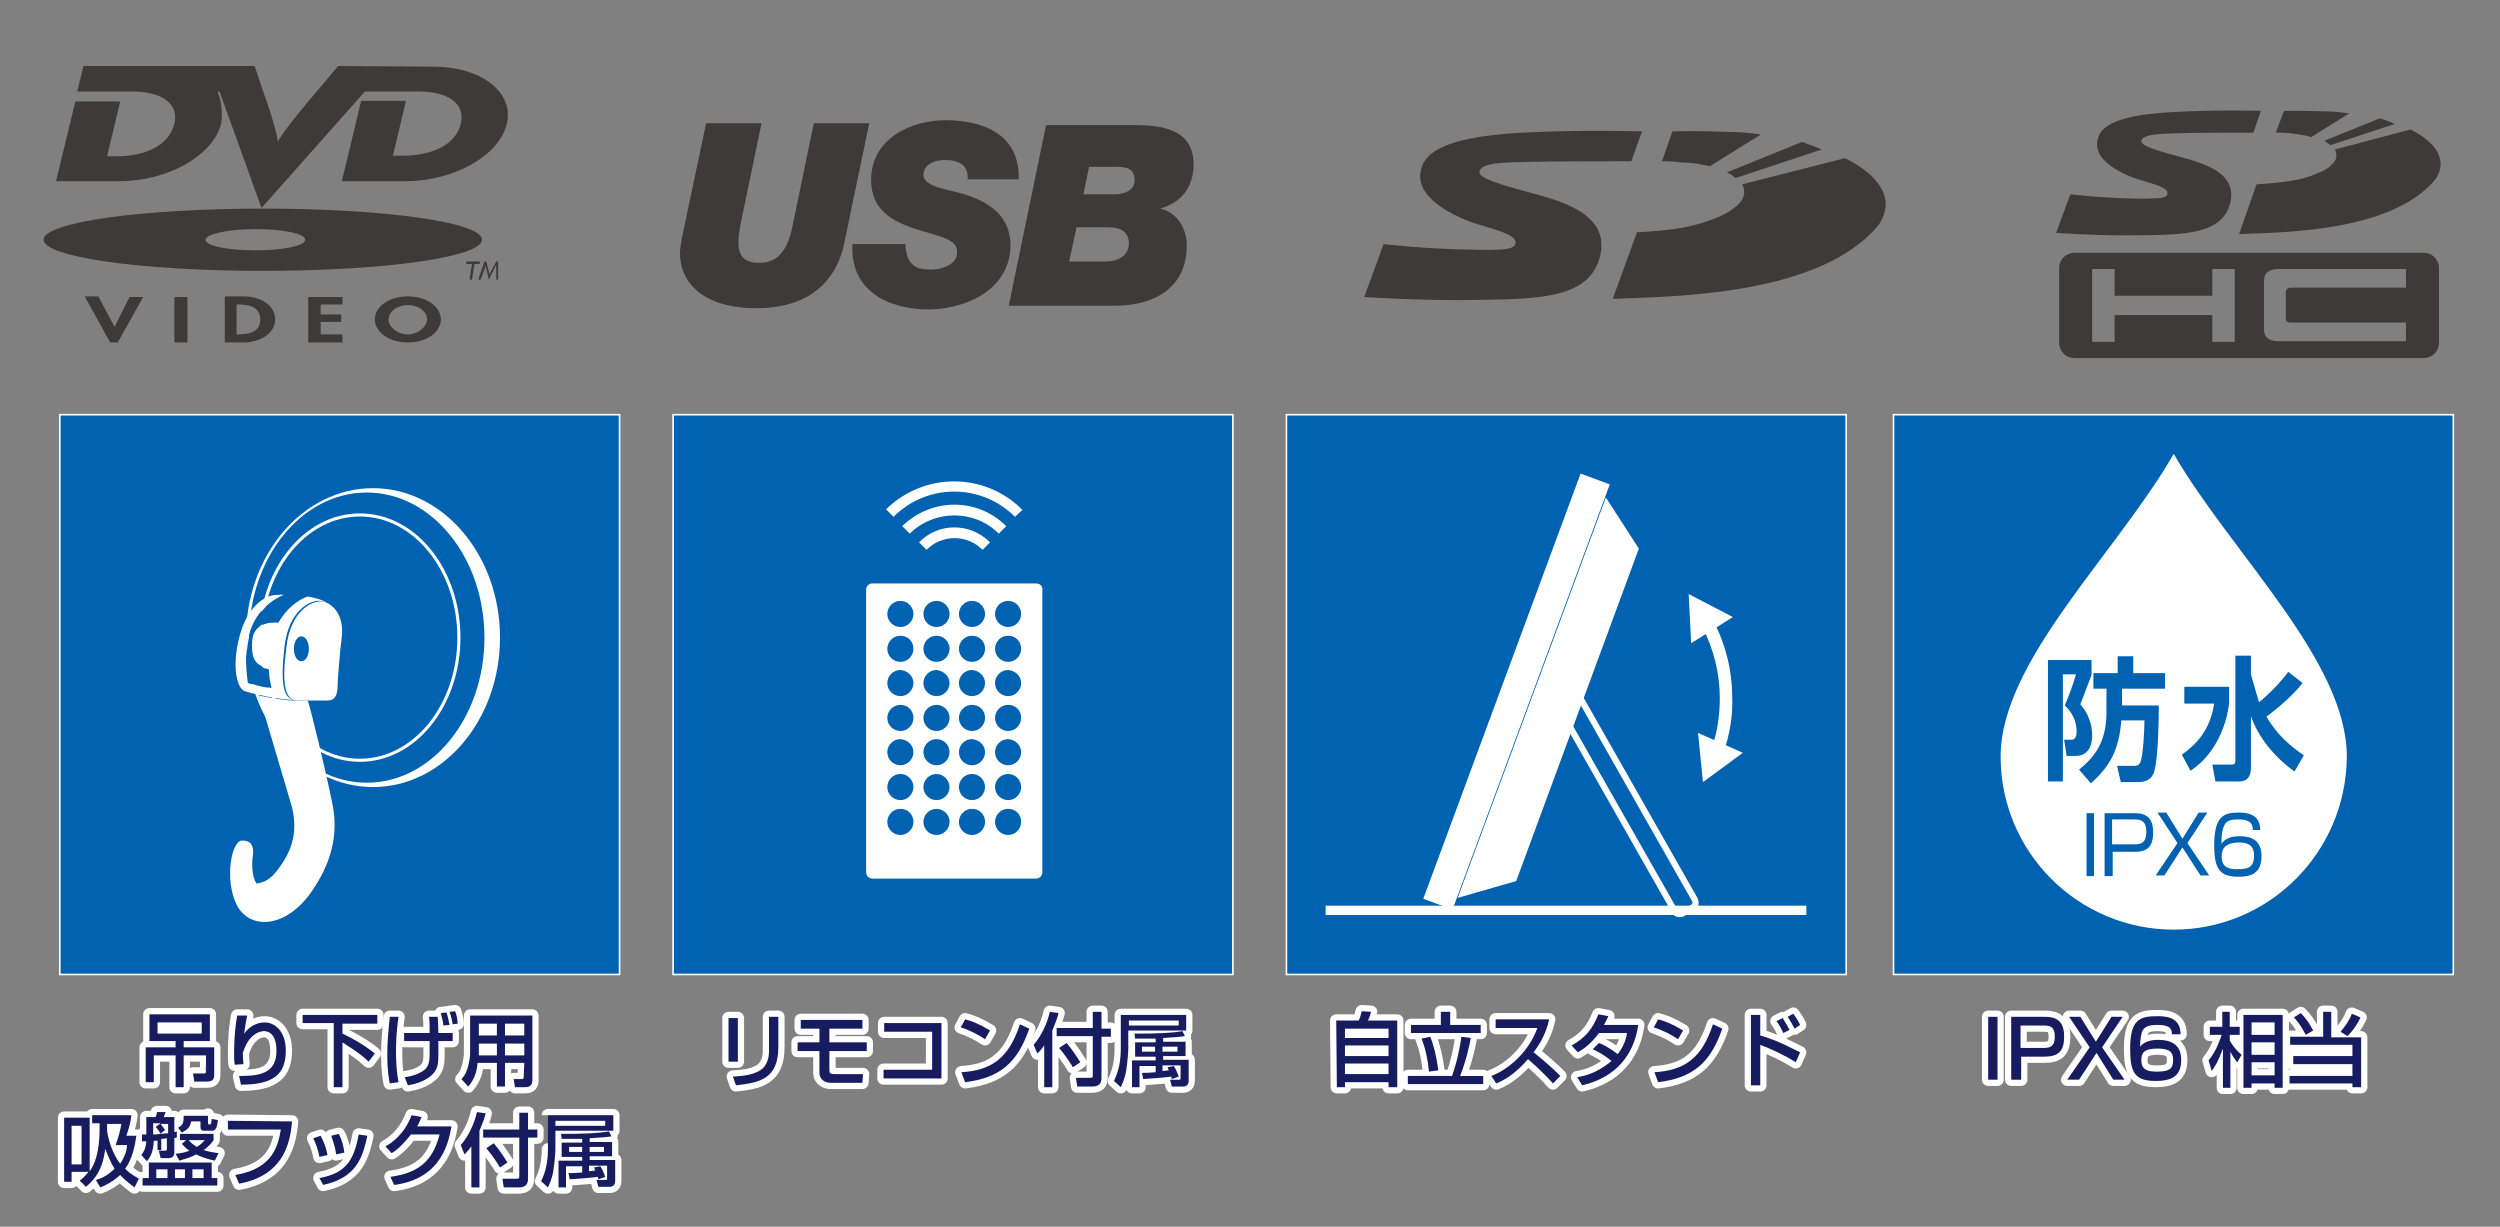 <?xml version="1.0" encoding="utf-8"?>
<!-- Generator: Adobe Illustrator 24.3.1, SVG Export Plug-In . SVG Version: 6.00 Build 0)  -->
<svg version="1.1" id="レイヤー_1" xmlns="http://www.w3.org/2000/svg" xmlns:xlink="http://www.w3.org/1999/xlink" x="0px"
	 y="0px" viewBox="0 0 401.5 197" style="enable-background:new 0 0 401.5 197;" xml:space="preserve">
<rect x="0" y="0" width="401.5" height="197" fill="#808080" stroke="none"/>
<style type="text/css">
	.st0{fill:#3E3A39;}
	.st1{fill-rule:evenodd;clip-rule:evenodd;fill:#3E3A39;}
	.st2{fill:#0062B0;stroke:#FFFFFF;stroke-width:0.261;stroke-miterlimit:10;}
	.st3{fill:#001541;}
	.st4{fill:none;stroke:#FFFFFF;stroke-width:2;stroke-linejoin:round;}
	.st5{fill:#171C61;}
	.st6{fill:#FFFFFF;}
	.st7{fill:#0062B0;}
	.st8{fill:#0062B0;stroke:#FFFFFF;stroke-width:0.5;stroke-miterlimit:10;}
	.st9{fill:#0062B0;stroke:#FFFFFF;stroke-miterlimit:10;}
	.st10{fill:none;stroke:#FFFFFF;stroke-width:1.5;stroke-miterlimit:10;}
	.st11{fill-rule:evenodd;clip-rule:evenodd;fill:#FFFFFF;}
</style>
<g>
	<g>
		<g>
			<path class="st0" d="M358.2,32.5c0.9-3.9-2.5-5.7-6.6-6.9c-2.7-0.8-7.7-1.9-7.7-2.9c0-1.2,3.3-1.2,5.7-1.3
				c2.5-0.1,12.3-0.1,12.3-0.1l1.2-3.5c0,0-7.1-0.2-14.1,0.2c-10.1,0.5-12,2.7-12.2,4.9c-0.3,2.8,3.4,4.7,5.7,5.6
				c2.2,0.8,5.6,1.4,5.6,2.5c0,0.9-1.3,0.9-5,0.9c-5.8-0.1-10.6-0.7-10.6-0.7l-2.3,6.2c0,0,5.5,0.4,11.4,0.4
				C350,37.7,356.9,38,358.2,32.5"/>
			<path class="st0" d="M375.1,24.3c0.1,0.1,0.1,0.3,0.1,0.4c0.1,0.6-0.1,1.2-0.7,1.7c-0.5,0.6-1.4,1.1-2.5,1.5
				c-1.1,0.5-2.4,0.9-3.9,1.1c-1.5,0.3-4,0.5-5.7,0.6l-2.8,8c6.5-0.3,24.6-0.2,31.6-8.9c0.9-1.4,1-2.8,0.3-4.2
				c-0.8-1.5-2.5-2.8-4.4-3.7L375,24C375,24.1,375.1,24.2,375.1,24.3"/>
			<path class="st0" d="M374.1,23.2c0.1,0,0.1,0.1,0.2,0.1l10.3-3.4c-0.7-0.3-1.7-0.7-2.4-0.9l-8.9,3.6
				C373.5,22.8,373.9,23,374.1,23.2"/>
			<path class="st0" d="M371.2,22l6.1-3.8c-1.5-0.2-2.7-0.3-3.4-0.3c-2.8-0.1-4-0.1-7.1-0.1l-1.3,3.5c0.8,0,1.1,0,2.4,0.1
				C369.1,21.6,370.2,21.7,371.2,22"/>
			<path class="st0" d="M389.3,40.6h-56.2c-1.3,0-2.4,1.1-2.4,2.4v12.1c0,1.3,1.1,2.4,2.4,2.4h56.2c1.3,0,2.4-1.1,2.4-2.4V43
				C391.7,41.7,390.6,40.6,389.3,40.6 M358.9,54.9h-3.6v-4.3h-15.7v4.3H336V43.2h3.6v4.3h15.7v-4.3h3.6V54.9z M386.4,46.2H368
				c-0.7,0-0.9,0.3-0.9,0.8v4c0,0.6,0.2,0.8,0.9,0.8h18.4v3H366c-1.6,0-2.4-0.6-2.4-1.9v-7.8c0-1.3,0.8-1.9,2.4-1.9h20.4V46.2z"/>
		</g>
		<g>
			<path class="st0" d="M257,41c1.2-5.3-3.4-7.8-8.9-9.4c-3.7-1.1-10.5-2.6-10.5-3.9c0-1.7,4.5-1.6,7.7-1.7
				c3.4-0.1,16.7-0.1,16.7-0.1l1.7-4.8c0,0-9.6-0.3-19.1,0.2c-13.7,0.7-16.2,3.7-16.5,6.6c-0.4,3.8,4.7,6.4,7.7,7.6
				c2.9,1.1,7.6,1.9,7.6,3.4c0,1.2-1.8,1.3-6.8,1.2c-7.8-0.1-14.4-0.9-14.4-0.9l-3.1,8.5c0,0,7.4,0.5,15.4,0.5
				C245.9,48,255.3,48.5,257,41"/>
			<path class="st0" d="M279.9,29.9c0.1,0.2,0.2,0.4,0.2,0.6c0.1,0.8-0.2,1.6-0.9,2.3c-0.7,0.7-1.9,1.5-3.3,2.1
				c-1.5,0.6-3.3,1.2-5.3,1.6c-2,0.4-5.4,0.7-7.7,0.8L259,48c8.9-0.4,33.4-0.3,42.8-12c1.2-1.9,1.4-3.8,0.4-5.6
				c-1.1-2.1-3.3-3.7-5.9-5l-16.5,4.2C279.8,29.6,279.9,29.7,279.9,29.9"/>
			<path class="st0" d="M278.5,28.4c0.1,0,0.1,0.1,0.2,0.2l13.9-4.6c-1-0.4-2.3-0.9-3.2-1.2l-12.1,4.9
				C277.7,27.8,278.3,28.2,278.5,28.4"/>
			<path class="st0" d="M274.6,26.7l8.2-5.1c-2-0.3-3.7-0.4-4.6-0.4c-3.9-0.1-5.4-0.2-9.6-0.1l-1.7,4.8c1.1,0,1.5,0,3.3,0.2
				C271.8,26.1,273.3,26.4,274.6,26.7"/>
		</g>
		<g>
			<g>
				<g>
					<g>
						<g>
							<g>
								<g>
									<path class="st0" d="M54.3,10.6c0,0-4,4.8-4.8,5.7c-4,4.8-4.7,6.1-4.9,6.5c0-0.3-0.1-1.6-1.8-6.6c-0.5-1.3-1.9-5.6-1.9-5.6
										H13.4l-1,4.1h7.2h1.7c4.6,0,7.5,1.9,6.7,5.2c-0.9,3.6-4.9,5.2-9.2,5.2h-1.6l2.1-8.8h-7.2L9,29.1h10.2
										c7.7,0,15-4.1,16.3-9.2c0.2-1,0.2-3.3-0.4-4.7c0-0.1,0-0.1-0.1-0.2c0,0,0-0.3,0.1-0.3s0.2,0.1,0.2,0.1
										c0.1,0.2,0.1,0.3,0.1,0.3L42,33.4l16.6-18.7h7h1.7c4.6,0,7.5,1.9,6.7,5.2c-0.9,3.6-5,5.1-9.3,5.1h-1.6l2.1-8.8H58
										l-3.1,12.9h10.2c7.7,0,15-4,16.3-9.2c1.2-5.2-4.2-9.2-11.9-9.2L54.3,10.6L54.3,10.6z"/>
									<path class="st0" d="M42.2,33.5c-19.5,0-35.2,2.2-35.2,5s15.8,5,35.2,5c19.5,0,35.2-2.2,35.2-5
										C77.5,35.7,61.7,33.5,42.2,33.5z M41,40.2c-4.4,0-8-0.7-8-1.7c0-0.9,3.6-1.7,8-1.7s8,0.7,8,1.7S45.4,40.2,41,40.2z"/>
								</g>
							</g>
						</g>
					</g>
					<g>
						<g>
							<polygon class="st0" points="77,42.4 76.2,42.4 75.8,44.9 75.4,44.9 75.8,42.4 74.9,42.4 74.9,42 77.1,42 							"/>
							<polygon class="st0" points="80,44.9 79.7,44.9 79.7,42.7 79.6,42.7 78.5,44.9 78,42.7 78,42.7 77.2,44.9 76.8,44.9 77.8,42 
								78.1,42 78.6,44 79.7,42 80,42 							"/>
						</g>
					</g>
				</g>
				<path class="st0" d="M18.4,52.5L18.4,52.5l2.4-4.8H23L18.9,55h-1.2l-4.1-7.4h2.2L18.4,52.5z"/>
				<path class="st0" d="M30.1,55H28v-7.3h2.1V55z"/>
				<path class="st0" d="M38,48.9h0.3c2.4,0,3.5,0.8,3.5,2.4c0,1.5-1,2.4-3.5,2.4H38V48.9z M36,55h3c3,0,5.2-1.6,5.2-3.7
					c0-2.1-2.1-3.7-5.1-3.7h-3V55H36z"/>
				<path class="st0" d="M51.5,48.9v1.6h3.3v1.2h-3.3v2H55V55h-5.5v-7.3H55v1.2H51.5z"/>
				<path class="st0" d="M65.5,49c1.8,0,3.1,1.1,3.1,2.3c0,1.1-1.4,2.4-3.1,2.4c-1.8,0-3.1-1.3-3.1-2.4C62.4,50.1,63.7,49,65.5,49z
					 M65.5,55c3.1,0,5.3-1.7,5.3-3.7s-2.2-3.7-5.3-3.7c-3.1,0-5.3,1.7-5.3,3.7S62.4,55,65.5,55z"/>
			</g>
		</g>
		<g>
			<g>
				<path class="st1" d="M163.6,28.8c0.2-7.1-5.4-9.4-11.6-9.5c-5.8,0-12.1,3-12.1,9.6c0,4.8,3.4,6.6,6.9,7.8c4,1.3,7,1.6,6.9,3.8
					c0.1,1.8-2.1,2.7-3.9,2.8c-1.4,0-2.5-0.1-3.2-0.8c-0.8-0.7-1.1-1.7-1.2-3.3h-8.5c-0.4,7.4,5.6,10.5,12.3,10.5
					c6.2-0.1,13-3.3,13.1-10.3c-0.1-3.5-1.7-6.2-6.8-8c-2.8-1-7.1-1.2-7.2-3.3c0.1-1.9,2-2.4,3.5-2.4c1.1,0,2,0.2,2.7,0.7
					c0.6,0.5,1,1.2,0.9,2.4L163.6,28.8L163.6,28.8z"/>
				<path class="st1" d="M139.6,19.8h-8.9l-3.3,15.9c-0.6,3.3-1.8,6.6-5.5,6.5c-3.6,0.1-3.3-2.9-3.3-3.7c0-0.4,0.2-1.9,0.4-2.8
					l3.3-15.9h-8.9l-3.9,18.5c-0.1,0.6-0.3,1.7-0.3,2.3c0,4.7,3.6,8.9,12.3,8.9c7.3,0,12.6-3.3,14.1-10.5L139.6,19.8L139.6,19.8z"/>
			</g>
			<path class="st0" d="M186.3,33.5L186.3,33.5c3.5-1,5.3-3.4,5.4-7c0-4.1-2.4-6.3-8.7-6.4h-15l-6,29h16.7
				c6.4,0.1,11.9-2.7,11.9-9.7C190.6,36.6,188.9,34,186.3,33.5z M177.5,42h-5.8l1.2-5.5h4.9c1.8,0,3.4,0.4,3.5,2.5
				C181.3,41.4,179.1,42,177.5,42z M179.1,31.2H174l0.9-4.4h4.5c1.6,0,2.8,0.3,2.8,2.1C182.3,30.6,180.5,31.2,179.1,31.2z"/>
		</g>
	</g>
	<rect x="9.6" y="66.6" class="st2" width="89.9" height="89.9"/>
	<path class="st3" d="M33.1,169.5h-3.6v5.1h-1.3v-5.1h-3.5v4.3h-1.3v-5.6h4.8v-1H24v-4.3h9.7v4.3h-4.2v1h4.9v4.4
		c0,0.7-0.2,1.1-1.2,1.1h-2l-0.2-1.3h1.7c0.2,0,0.4,0,0.4-0.4C33.1,172,33.1,169.5,33.1,169.5z M25.3,164.2v1.8h7.1v-1.8H25.3z"/>
	<path class="st3" d="M39.7,163.1c-0.2,0.9-0.3,1.6-0.5,2.9c0.8-1.1,2-1.8,3.3-1.8c1.7,0,3.4,1.5,3.4,4.5c0,3.7-1.8,5.5-7.2,5.5
		l-0.3-1.4c2.9,0,6-0.2,6-4c0-2.8-1.3-3.2-2-3.2c-0.4,0-2.4,0.2-3.4,3.5c0,1.1,0.1,1.4,0.1,1.8l-1.4,0.1c-0.1-0.6-0.1-1-0.1-1.9
		c0-0.6,0-3.4,0.5-6L39.7,163.1z"/>
	<path class="st3" d="M48.6,163h12v1.4H55v1.6c3.1,1.5,4.6,2.7,5.2,3.2l-1,1.3c-1.5-1.5-3.7-2.7-4.2-3.1v7.2h-1.4v-10.3h-5V163z"/>
	<path class="st3" d="M64,163.3c-0.1,0.8-0.4,2.6-0.4,5.6c0,1.5,0.1,3.4,0.4,4.9l-1.4,0.2c-0.1-0.5-0.4-1.8-0.4-4.7
		c0-2.1,0.2-4,0.4-6H64z M69,165.9c0-1.1,0-1.8-0.1-2.6h1.4c0.1,1.6,0.1,2.5,0.1,2.6h2.3v1.3h-2.3c0,2.7,0.1,3.7-0.4,4.6
		c-0.4,0.9-1.9,2.1-4.5,2.5L65,173c0.6-0.1,1.4-0.2,2.4-0.7c1.2-0.6,1.6-1.2,1.6-3c0-0.1,0-1.8,0-2.1h-4.1v-1.3H69z M71.2,164.7
		c0-0.4-0.2-1.2-0.4-2l0.9-0.1c0.2,0.5,0.4,1.5,0.5,2L71.2,164.7z M72.7,164.5c-0.2-1.2-0.4-1.7-0.5-2l0.9-0.1
		c0.3,0.8,0.4,1.6,0.4,2L72.7,164.5z"/>
	<path class="st3" d="M84.2,170.7h-3.1v3.8h-1.3v-3.8h-3.1c-0.1,1.2-0.4,2.5-1.5,3.8l-1.1-1.2c0.3-0.3,0.7-0.8,0.9-1.5
		c0.4-1.1,0.5-2.3,0.5-2.6v-6.1h10v10.4c0,0.4-0.1,1.1-1.1,1.1h-1.7l-0.2-1.3h1.3c0.1,0,0.3,0,0.3-0.3L84.2,170.7L84.2,170.7z
		 M76.9,167.6v1.5c0,0.1,0,0.4,0,0.4h2.9v-1.9H76.9z M76.9,164.4v1.9h2.9v-1.9H76.9z M81.1,164.4v1.9h3.1v-1.9H81.1z M81.1,167.6
		v1.9h3.1v-1.9H81.1z"/>
	<path class="st4" d="M33.1,169.5h-3.6v5.1h-1.3v-5.1h-3.5v4.3h-1.3v-5.6h4.8v-1H24v-4.3h9.7v4.3h-4.2v1h4.9v4.4
		c0,0.7-0.2,1.1-1.2,1.1h-2l-0.2-1.3h1.7c0.2,0,0.4,0,0.4-0.4C33.1,172,33.1,169.5,33.1,169.5z M25.3,164.2v1.8h7.1v-1.8H25.3z"/>
	<path class="st4" d="M39.7,163.1c-0.2,0.9-0.3,1.6-0.5,2.9c0.8-1.1,2-1.8,3.3-1.8c1.7,0,3.4,1.5,3.4,4.5c0,3.7-1.8,5.5-7.2,5.5
		l-0.3-1.4c2.9,0,6-0.2,6-4c0-2.8-1.3-3.2-2-3.2c-0.4,0-2.4,0.2-3.4,3.5c0,1.1,0.1,1.4,0.1,1.8l-1.4,0.1c-0.1-0.6-0.1-1-0.1-1.9
		c0-0.6,0-3.4,0.5-6L39.7,163.1z"/>
	<path class="st4" d="M48.6,163h12v1.4H55v1.6c3.1,1.5,4.6,2.7,5.2,3.2l-1,1.3c-1.5-1.5-3.7-2.7-4.2-3.1v7.2h-1.4v-10.3h-5V163z"/>
	<path class="st4" d="M64,163.3c-0.1,0.8-0.4,2.6-0.4,5.6c0,1.5,0.1,3.4,0.4,4.9l-1.4,0.2c-0.1-0.5-0.4-1.8-0.4-4.7
		c0-2.1,0.2-4,0.4-6H64z M69,165.9c0-1.1,0-1.8-0.1-2.6h1.4c0.1,1.6,0.1,2.5,0.1,2.6h2.3v1.3h-2.3c0,2.7,0.1,3.7-0.4,4.6
		c-0.4,0.9-1.9,2.1-4.5,2.5L65,173c0.6-0.1,1.4-0.2,2.4-0.7c1.2-0.6,1.6-1.2,1.6-3c0-0.1,0-1.8,0-2.1h-4.1v-1.3H69z M71.2,164.7
		c0-0.4-0.2-1.2-0.4-2l0.9-0.1c0.2,0.5,0.4,1.5,0.5,2L71.2,164.7z M72.7,164.5c-0.2-1.2-0.4-1.7-0.5-2l0.9-0.1
		c0.3,0.8,0.4,1.6,0.4,2L72.7,164.5z"/>
	<path class="st4" d="M84.2,170.7h-3.1v3.8h-1.3v-3.8h-3.1c-0.1,1.2-0.4,2.5-1.5,3.8l-1.1-1.2c0.3-0.3,0.7-0.8,0.9-1.5
		c0.4-1.1,0.5-2.3,0.5-2.6v-6.1h10v10.4c0,0.4-0.1,1.1-1.1,1.1h-1.7l-0.2-1.3h1.3c0.1,0,0.3,0,0.3-0.3L84.2,170.7L84.2,170.7z
		 M76.9,167.6v1.5c0,0.1,0,0.4,0,0.4h2.9v-1.9H76.9z M76.9,164.4v1.9h2.9v-1.9H76.9z M81.1,164.4v1.9h3.1v-1.9H81.1z M81.1,167.6
		v1.9h3.1v-1.9H81.1z"/>
	<path class="st5" d="M33.1,169.5h-3.6v5.1h-1.3v-5.1h-3.5v4.3h-1.3v-5.6h4.8v-1H24v-4.3h9.7v4.3h-4.2v1h4.9v4.4
		c0,0.7-0.2,1.1-1.2,1.1h-2l-0.2-1.3h1.7c0.2,0,0.4,0,0.4-0.4C33.1,172,33.1,169.5,33.1,169.5z M25.3,164.2v1.8h7.1v-1.8H25.3z"/>
	<path class="st5" d="M39.7,163.1c-0.2,0.9-0.3,1.6-0.5,2.9c0.8-1.1,2-1.8,3.3-1.8c1.7,0,3.4,1.5,3.4,4.5c0,3.7-1.8,5.5-7.2,5.5
		l-0.3-1.4c2.9,0,6-0.2,6-4c0-2.8-1.3-3.2-2-3.2c-0.4,0-2.4,0.2-3.4,3.5c0,1.1,0.1,1.4,0.1,1.8l-1.4,0.1c-0.1-0.6-0.1-1-0.1-1.9
		c0-0.6,0-3.4,0.5-6L39.7,163.1z"/>
	<path class="st5" d="M48.6,163h12v1.4H55v1.6c3.1,1.5,4.6,2.7,5.2,3.2l-1,1.3c-1.5-1.5-3.7-2.7-4.2-3.1v7.2h-1.4v-10.3h-5V163z"/>
	<path class="st5" d="M64,163.3c-0.1,0.8-0.4,2.6-0.4,5.6c0,1.5,0.1,3.4,0.4,4.9l-1.4,0.2c-0.1-0.5-0.4-1.8-0.4-4.7
		c0-2.1,0.2-4,0.4-6H64z M69,165.9c0-1.1,0-1.8-0.1-2.6h1.4c0.1,1.6,0.1,2.5,0.1,2.6h2.3v1.3h-2.3c0,2.7,0.1,3.7-0.4,4.6
		c-0.4,0.9-1.9,2.1-4.5,2.5L65,173c0.6-0.1,1.4-0.2,2.4-0.7c1.2-0.6,1.6-1.2,1.6-3c0-0.1,0-1.8,0-2.1h-4.1v-1.3H69z M71.2,164.7
		c0-0.4-0.2-1.2-0.4-2l0.9-0.1c0.2,0.5,0.4,1.5,0.5,2L71.2,164.7z M72.7,164.5c-0.2-1.2-0.4-1.7-0.5-2l0.9-0.1
		c0.3,0.8,0.4,1.6,0.4,2L72.7,164.5z"/>
	<path class="st5" d="M84.2,170.7h-3.1v3.8h-1.3v-3.8h-3.1c-0.1,1.2-0.4,2.5-1.5,3.8l-1.1-1.2c0.3-0.3,0.7-0.8,0.9-1.5
		c0.4-1.1,0.5-2.3,0.5-2.6v-6.1h10v10.4c0,0.4-0.1,1.1-1.1,1.1h-1.7l-0.2-1.3h1.3c0.1,0,0.3,0,0.3-0.3L84.2,170.7L84.2,170.7z
		 M76.9,167.6v1.5c0,0.1,0,0.4,0,0.4h2.9v-1.9H76.9z M76.9,164.4v1.9h2.9v-1.9H76.9z M81.1,164.4v1.9h3.1v-1.9H81.1z M81.1,167.6
		v1.9h3.1v-1.9H81.1z"/>
	<g>
		<path class="st3" d="M12.8,189.6c0.4-0.3,0.8-0.6,1.4-1.4h-2.7v1.6h-1.2v-10.3h4.1v8.6c1.4-1.9,1.6-4.9,1.6-7v-0.7h-1.2v-1.3h6.3
			c-0.1,1-0.3,1.8-0.8,3.3h1.6c-0.2,1.4-0.6,3.7-1.8,5.3c0.9,0.9,1.7,1.3,2.2,1.6l-0.7,1.4c-0.6-0.5-1.4-1-2.3-2
			c-1.2,1.1-2.4,1.7-3.2,2l-0.7-1.2c0.7-0.2,1.8-0.6,3-1.8c-0.6-0.9-1.1-2.2-1.5-3.2c-0.2,1.4-0.5,4-3.1,6.1L12.8,189.6z
			 M11.5,180.8v6.2h1.6v-6.2H11.5z M18.6,183.8c0.4-1.1,0.7-2.2,0.9-3.3h-2.3v0.5c0,0.1,0,0.5,0,0.6c0.2,1.4,0.8,3.6,2.1,5.3
			c0.9-1.4,1.1-2.4,1.1-3h-1.8V183.8z"/>
		<path class="st3" d="M26.2,184.7h-0.9v-1.5h-0.6c-0.1,1.7-0.4,2.4-1.1,3.3l-0.9-1c0.6-0.8,0.7-1.3,0.8-2.2c-0.3,0-0.3,0-0.7,0
			v-1.1c0.5,0,0.6,0,0.7,0v-2.8H25c0.1-0.3,0.2-0.6,0.2-0.8h1.4c-0.2,0.5-0.2,0.5-0.3,0.8H28v2.4c0.1,0,0.2,0,0.4-0.1v1
			c-0.3,0-0.3,0.1-0.4,0.1v2.3c0,0.7-0.5,0.9-1,0.9h-1.2l-0.3-1.2h1c0.3,0,0.3-0.1,0.3-0.4v-1.6c-0.5,0.1-0.7,0.1-0.9,0.1v1.8H26.2z
			 M34.9,189.2v1.2h-12v-1.2h1v-2.5H34v2.5H34.9z M24.7,182.2c0.5,0,0.8-0.1,1.1-0.1c-0.1-0.2-0.4-0.7-0.8-1.1l0.8-0.6h-1.2v1.8
			H24.7z M25.1,187.8v1.4h1.8v-1.4H25.1z M27,182v-1.5h-1.2c0.3,0.4,0.6,0.8,0.7,1l-0.8,0.6L27,182z M28.1,187.8v1.4h1.6v-1.4H28.1z
			 M29.9,183.1h-1v-1h5.4v1c-0.2,0.3-0.6,0.9-1.6,1.6c0.9,0.3,1.7,0.4,2.4,0.5l-0.6,1.2c-0.5-0.1-1.8-0.4-3-1
			c-1.3,0.7-2.2,0.8-2.7,1l-0.6-1.1c0.6-0.1,1.3-0.1,2.2-0.5c-0.6-0.4-0.9-0.8-1.2-1.1L29.9,183.1z M33.4,179v1.3
			c0,0.2,0.1,0.3,0.2,0.3c0.3,0,0.3,0,0.4-0.9l1,0.2c-0.1,0.7-0.2,1.7-0.9,1.7h-1.3c-0.2,0-0.6,0-0.6-0.6v-0.9h-1.5
			c-0.2,1-0.6,1.3-1.5,1.8l-0.6-0.8c0.8-0.4,0.9-0.8,0.9-1.9h3.9V179z M30.3,183.1c0.5,0.6,0.9,0.8,1.3,1.1c0.7-0.4,1-0.8,1.3-1.1
			H30.3z M30.9,187.8v1.4h1.8v-1.4H30.9z"/>
		<path class="st3" d="M46.9,180.1c-0.3,3.7-1.5,8.7-8.5,10l-0.6-1.4c6.2-1,6.9-5,7.3-7.3h-8.5V180L46.9,180.1L46.9,180.1z"/>
		<path class="st3" d="M51.3,185.8c-0.2-1.1-0.5-2-1-3l1.2-0.4c0.6,1.2,0.9,2,1.1,3.1L51.3,185.8z M51.3,189.2
			c4.1-0.8,5.5-2.6,6.3-7l1.4,0.2c-0.7,3.1-1.5,6.7-7.1,7.9L51.3,189.2z M54,185.4c-0.2-1.4-0.6-2.3-0.8-3l1.2-0.3
			c0.6,1.1,0.8,2.2,0.9,3L54,185.4z"/>
		<path class="st3" d="M72.5,180.9c-0.4,2.2-1.4,8.4-9.2,9.4l-0.6-1.3c4.2-0.6,6.7-2.2,7.9-6.8H66c-1.2,1.5-2.1,2.4-3.1,3l-1-1.1
			c0.8-0.4,3-1.8,4.2-5l1.6,0.3c-0.2,0.4-0.3,0.8-0.7,1.5L72.5,180.9L72.5,180.9z"/>
		<path class="st3" d="M75.7,184.1c-0.5,0.7-0.8,1-1.1,1.3l-0.6-1.5c1.3-1.5,2.2-3.5,2.6-5.3l1.4,0.2c-0.1,0.5-0.4,1.4-1,2.8v9.1
			h-1.3V184.1z M83.4,178.7h1.4v2.7h1.5v1.3h-1.5v6.6c0,0.9-0.4,1.4-1.5,1.4h-2.4l-0.2-1.4h2.4c0.3,0,0.3-0.2,0.3-0.4v-6.2h-5.8
			v-1.3h5.8C83.4,181.4,83.4,178.7,83.4,178.7z M79.3,183.6c1.1,1.3,1.8,2.5,2.2,3.1l-1.2,0.8c-0.3-0.5-1.1-1.8-2.2-3.1L79.3,183.6z
			"/>
		<path class="st3" d="M88,179.1h10.5v2.5h-9.3v2.9c0,0.6-0.1,1.9-0.3,3.3c-0.2,1.5-0.7,2.4-0.9,2.9l-1.1-1c0.3-0.6,1.1-2.3,1.1-5.1
			C88,184.6,88,179.1,88,179.1z M89.2,180v0.8h8V180H89.2z M96.1,189.4c0-0.1-0.1-0.3-0.1-0.4c-0.5,0.1-2.9,0.3-4.5,0.4l-0.2-1
			c0.6,0,1.1,0,2.2-0.1v-1h-2.6v3.4h-1.2v-4.3h3.8v-0.6h-3.3v-2.3h3.3v-0.6c-1.8,0-2,0-3.3,0l-0.1-0.8c3.9,0,6-0.1,7.7-0.4l0.4,0.8
			c-0.6,0.1-1.6,0.2-3.5,0.3v0.6h3.6v2.3h-3.6v0.6h4.1v3.4c0,0.9-0.8,0.9-0.9,0.9h-1.8l-0.3-1.1h1.5c0.2,0,0.2-0.1,0.2-0.3v-2h-2.9
			v0.9c0.3,0,0.6-0.1,1-0.1c-0.1-0.2-0.1-0.3-0.2-0.5l1-0.2c0.5,0.7,0.7,1.5,0.8,1.7L96.1,189.4z M91.4,184.2v0.8h2.1v-0.8H91.4z
			 M94.7,184.2v0.8H97v-0.8H94.7z"/>
		<path class="st4" d="M12.8,189.6c0.4-0.3,0.8-0.6,1.4-1.4h-2.7v1.6h-1.2v-10.3h4.1v8.6c1.4-1.9,1.6-4.9,1.6-7v-0.7h-1.2v-1.3h6.3
			c-0.1,1-0.3,1.8-0.8,3.3h1.6c-0.2,1.4-0.6,3.7-1.8,5.3c0.9,0.9,1.7,1.3,2.2,1.6l-0.7,1.4c-0.6-0.5-1.4-1-2.3-2
			c-1.2,1.1-2.4,1.7-3.2,2l-0.7-1.2c0.7-0.2,1.8-0.6,3-1.8c-0.6-0.9-1.1-2.2-1.5-3.2c-0.2,1.4-0.5,4-3.1,6.1L12.8,189.6z
			 M11.5,180.8v6.2h1.6v-6.2H11.5z M18.6,183.8c0.4-1.1,0.7-2.2,0.9-3.3h-2.3v0.5c0,0.1,0,0.5,0,0.6c0.2,1.4,0.8,3.6,2.1,5.3
			c0.9-1.4,1.1-2.4,1.1-3h-1.8V183.8z"/>
		<path class="st4" d="M26.2,184.7h-0.9v-1.5h-0.6c-0.1,1.7-0.4,2.4-1.1,3.3l-0.9-1c0.6-0.8,0.7-1.3,0.8-2.2c-0.3,0-0.3,0-0.7,0
			v-1.1c0.5,0,0.6,0,0.7,0v-2.8H25c0.1-0.3,0.2-0.6,0.2-0.8h1.4c-0.2,0.5-0.2,0.5-0.3,0.8H28v2.4c0.1,0,0.2,0,0.4-0.1v1
			c-0.3,0-0.3,0.1-0.4,0.1v2.3c0,0.7-0.5,0.9-1,0.9h-1.2l-0.3-1.2h1c0.3,0,0.3-0.1,0.3-0.4v-1.6c-0.5,0.1-0.7,0.1-0.9,0.1v1.8H26.2z
			 M34.9,189.2v1.2h-12v-1.2h1v-2.5H34v2.5H34.9z M24.7,182.2c0.5,0,0.8-0.1,1.1-0.1c-0.1-0.2-0.4-0.7-0.8-1.1l0.8-0.6h-1.2v1.8
			H24.7z M25.1,187.8v1.4h1.8v-1.4H25.1z M27,182v-1.5h-1.2c0.3,0.4,0.6,0.8,0.7,1l-0.8,0.6L27,182z M28.1,187.8v1.4h1.6v-1.4H28.1z
			 M29.9,183.1h-1v-1h5.4v1c-0.2,0.3-0.6,0.9-1.6,1.6c0.9,0.3,1.7,0.4,2.4,0.5l-0.6,1.2c-0.5-0.1-1.8-0.4-3-1
			c-1.3,0.7-2.2,0.8-2.7,1l-0.6-1.1c0.6-0.1,1.3-0.1,2.2-0.5c-0.6-0.4-0.9-0.8-1.2-1.1L29.9,183.1z M33.4,179v1.3
			c0,0.2,0.1,0.3,0.2,0.3c0.3,0,0.3,0,0.4-0.9l1,0.2c-0.1,0.7-0.2,1.7-0.9,1.7h-1.3c-0.2,0-0.6,0-0.6-0.6v-0.9h-1.5
			c-0.2,1-0.6,1.3-1.5,1.8l-0.6-0.8c0.8-0.4,0.9-0.8,0.9-1.9h3.9V179z M30.3,183.1c0.5,0.6,0.9,0.8,1.3,1.1c0.7-0.4,1-0.8,1.3-1.1
			H30.3z M30.9,187.8v1.4h1.8v-1.4H30.9z"/>
		<path class="st4" d="M46.9,180.1c-0.3,3.7-1.5,8.7-8.5,10l-0.6-1.4c6.2-1,6.9-5,7.3-7.3h-8.5V180L46.9,180.1L46.9,180.1z"/>
		<path class="st4" d="M51.3,185.8c-0.2-1.1-0.5-2-1-3l1.2-0.4c0.6,1.2,0.9,2,1.1,3.1L51.3,185.8z M51.3,189.2
			c4.1-0.8,5.5-2.6,6.3-7l1.4,0.2c-0.7,3.1-1.5,6.7-7.1,7.9L51.3,189.2z M54,185.4c-0.2-1.4-0.6-2.3-0.8-3l1.2-0.3
			c0.6,1.1,0.8,2.2,0.9,3L54,185.4z"/>
		<path class="st4" d="M72.5,180.9c-0.4,2.2-1.4,8.4-9.2,9.4l-0.6-1.3c4.2-0.6,6.7-2.2,7.9-6.8H66c-1.2,1.5-2.1,2.4-3.1,3l-1-1.1
			c0.8-0.4,3-1.8,4.2-5l1.6,0.3c-0.2,0.4-0.3,0.8-0.7,1.5L72.5,180.9L72.5,180.9z"/>
		<path class="st4" d="M75.7,184.1c-0.5,0.7-0.8,1-1.1,1.3l-0.6-1.5c1.3-1.5,2.2-3.5,2.6-5.3l1.4,0.2c-0.1,0.5-0.4,1.4-1,2.8v9.1
			h-1.3V184.1z M83.4,178.7h1.4v2.7h1.5v1.3h-1.5v6.6c0,0.9-0.4,1.4-1.5,1.4h-2.4l-0.2-1.4h2.4c0.3,0,0.3-0.2,0.3-0.4v-6.2h-5.8
			v-1.3h5.8C83.4,181.4,83.4,178.7,83.4,178.7z M79.3,183.6c1.1,1.3,1.8,2.5,2.2,3.1l-1.2,0.8c-0.3-0.5-1.1-1.8-2.2-3.1L79.3,183.6z
			"/>
		<path class="st4" d="M88,179.1h10.5v2.5h-9.3v2.9c0,0.6-0.1,1.9-0.3,3.3c-0.2,1.5-0.7,2.4-0.9,2.9l-1.1-1c0.3-0.6,1.1-2.3,1.1-5.1
			C88,184.6,88,179.1,88,179.1z M89.2,180v0.8h8V180H89.2z M96.1,189.4c0-0.1-0.1-0.3-0.1-0.4c-0.5,0.1-2.9,0.3-4.5,0.4l-0.2-1
			c0.6,0,1.1,0,2.2-0.1v-1h-2.6v3.4h-1.2v-4.3h3.8v-0.6h-3.3v-2.3h3.3v-0.6c-1.8,0-2,0-3.3,0l-0.1-0.8c3.9,0,6-0.1,7.7-0.4l0.4,0.8
			c-0.6,0.1-1.6,0.2-3.5,0.3v0.6h3.6v2.3h-3.6v0.6h4.1v3.4c0,0.9-0.8,0.9-0.9,0.9h-1.8l-0.3-1.1h1.5c0.2,0,0.2-0.1,0.2-0.3v-2h-2.9
			v0.9c0.3,0,0.6-0.1,1-0.1c-0.1-0.2-0.1-0.3-0.2-0.5l1-0.2c0.5,0.7,0.7,1.5,0.8,1.7L96.1,189.4z M91.4,184.2v0.8h2.1v-0.8H91.4z
			 M94.7,184.2v0.8H97v-0.8H94.7z"/>
		<path class="st5" d="M12.8,189.6c0.4-0.3,0.8-0.6,1.4-1.4h-2.7v1.6h-1.2v-10.3h4.1v8.6c1.4-1.9,1.6-4.9,1.6-7v-0.7h-1.2v-1.3h6.3
			c-0.1,1-0.3,1.8-0.8,3.3h1.6c-0.2,1.4-0.6,3.7-1.8,5.3c0.9,0.9,1.7,1.3,2.2,1.6l-0.7,1.4c-0.6-0.5-1.4-1-2.3-2
			c-1.2,1.1-2.4,1.7-3.2,2l-0.7-1.2c0.7-0.2,1.8-0.6,3-1.8c-0.6-0.9-1.1-2.2-1.5-3.2c-0.2,1.4-0.5,4-3.1,6.1L12.8,189.6z
			 M11.5,180.8v6.2h1.6v-6.2H11.5z M18.6,183.8c0.4-1.1,0.7-2.2,0.9-3.3h-2.3v0.5c0,0.1,0,0.5,0,0.6c0.2,1.4,0.8,3.6,2.1,5.3
			c0.9-1.4,1.1-2.4,1.1-3h-1.8V183.8z"/>
		<path class="st5" d="M26.2,184.7h-0.9v-1.5h-0.6c-0.1,1.7-0.4,2.4-1.1,3.3l-0.9-1c0.6-0.8,0.7-1.3,0.8-2.2c-0.3,0-0.3,0-0.7,0
			v-1.1c0.5,0,0.6,0,0.7,0v-2.8H25c0.1-0.3,0.2-0.6,0.2-0.8h1.4c-0.2,0.5-0.2,0.5-0.3,0.8H28v2.4c0.1,0,0.2,0,0.4-0.1v1
			c-0.3,0-0.3,0.1-0.4,0.1v2.3c0,0.7-0.5,0.9-1,0.9h-1.2l-0.3-1.2h1c0.3,0,0.3-0.1,0.3-0.4v-1.6c-0.5,0.1-0.7,0.1-0.9,0.1v1.8H26.2z
			 M34.9,189.2v1.2h-12v-1.2h1v-2.5H34v2.5H34.9z M24.7,182.2c0.5,0,0.8-0.1,1.1-0.1c-0.1-0.2-0.4-0.7-0.8-1.1l0.8-0.6h-1.2v1.8
			H24.7z M25.1,187.8v1.4h1.8v-1.4H25.1z M27,182v-1.5h-1.2c0.3,0.4,0.6,0.8,0.7,1l-0.8,0.6L27,182z M28.1,187.8v1.4h1.6v-1.4H28.1z
			 M29.9,183.1h-1v-1h5.4v1c-0.2,0.3-0.6,0.9-1.6,1.6c0.9,0.3,1.7,0.4,2.4,0.5l-0.6,1.2c-0.5-0.1-1.8-0.4-3-1
			c-1.3,0.7-2.2,0.8-2.7,1l-0.6-1.1c0.6-0.1,1.3-0.1,2.2-0.5c-0.6-0.4-0.9-0.8-1.2-1.1L29.9,183.1z M33.4,179v1.3
			c0,0.2,0.1,0.3,0.2,0.3c0.3,0,0.3,0,0.4-0.9l1,0.2c-0.1,0.7-0.2,1.7-0.9,1.7h-1.3c-0.2,0-0.6,0-0.6-0.6v-0.9h-1.5
			c-0.2,1-0.6,1.3-1.5,1.8l-0.6-0.8c0.8-0.4,0.9-0.8,0.9-1.9h3.9V179z M30.3,183.1c0.5,0.6,0.9,0.8,1.3,1.1c0.7-0.4,1-0.8,1.3-1.1
			H30.3z M30.9,187.8v1.4h1.8v-1.4H30.9z"/>
		<path class="st5" d="M46.9,180.1c-0.3,3.7-1.5,8.7-8.5,10l-0.6-1.4c6.2-1,6.9-5,7.3-7.3h-8.5V180L46.9,180.1L46.9,180.1z"/>
		<path class="st5" d="M51.3,185.8c-0.2-1.1-0.5-2-1-3l1.2-0.4c0.6,1.2,0.9,2,1.1,3.1L51.3,185.8z M51.3,189.2
			c4.1-0.8,5.5-2.6,6.3-7l1.4,0.2c-0.7,3.1-1.5,6.7-7.1,7.9L51.3,189.2z M54,185.4c-0.2-1.4-0.6-2.3-0.8-3l1.2-0.3
			c0.6,1.1,0.8,2.2,0.9,3L54,185.4z"/>
		<path class="st5" d="M72.5,180.9c-0.4,2.2-1.4,8.4-9.2,9.4l-0.6-1.3c4.2-0.6,6.7-2.2,7.9-6.8H66c-1.2,1.5-2.1,2.4-3.1,3l-1-1.1
			c0.8-0.4,3-1.8,4.2-5l1.6,0.3c-0.2,0.4-0.3,0.8-0.7,1.5L72.5,180.9L72.5,180.9z"/>
		<path class="st5" d="M75.7,184.1c-0.5,0.7-0.8,1-1.1,1.3l-0.6-1.5c1.3-1.5,2.2-3.5,2.6-5.3l1.4,0.2c-0.1,0.5-0.4,1.4-1,2.8v9.1
			h-1.3V184.1z M83.4,178.7h1.4v2.7h1.5v1.3h-1.5v6.6c0,0.9-0.4,1.4-1.5,1.4h-2.4l-0.2-1.4h2.4c0.3,0,0.3-0.2,0.3-0.4v-6.2h-5.8
			v-1.3h5.8C83.4,181.4,83.4,178.7,83.4,178.7z M79.3,183.6c1.1,1.3,1.8,2.5,2.2,3.1l-1.2,0.8c-0.3-0.5-1.1-1.8-2.2-3.1L79.3,183.6z
			"/>
		<path class="st5" d="M88,179.1h10.5v2.5h-9.3v2.9c0,0.6-0.1,1.9-0.3,3.3c-0.2,1.5-0.7,2.4-0.9,2.9l-1.1-1c0.3-0.6,1.1-2.3,1.1-5.1
			C88,184.6,88,179.1,88,179.1z M89.2,180v0.8h8V180H89.2z M96.1,189.4c0-0.1-0.1-0.3-0.1-0.4c-0.5,0.1-2.9,0.3-4.5,0.4l-0.2-1
			c0.6,0,1.1,0,2.2-0.1v-1h-2.6v3.4h-1.2v-4.3h3.8v-0.6h-3.3v-2.3h3.3v-0.6c-1.8,0-2,0-3.3,0l-0.1-0.8c3.9,0,6-0.1,7.7-0.4l0.4,0.8
			c-0.6,0.1-1.6,0.2-3.5,0.3v0.6h3.6v2.3h-3.6v0.6h4.1v3.4c0,0.9-0.8,0.9-0.9,0.9h-1.8l-0.3-1.1h1.5c0.2,0,0.2-0.1,0.2-0.3v-2h-2.9
			v0.9c0.3,0,0.6-0.1,1-0.1c-0.1-0.2-0.1-0.3-0.2-0.5l1-0.2c0.5,0.7,0.7,1.5,0.8,1.7L96.1,189.4z M91.4,184.2v0.8h2.1v-0.8H91.4z
			 M94.7,184.2v0.8H97v-0.8H94.7z"/>
	</g>
	<rect x="108.1" y="66.6" class="st2" width="89.9" height="89.9"/>
	<g>
		<g>
			<path class="st3" d="M118.5,170.5H117v-7h1.5V170.5z M125,168.2c0,5.1-3.1,5.7-6.8,6.1l-0.5-1.4c1.9-0.1,3.1-0.3,4.2-0.9
				c1.5-0.8,1.6-2.6,1.6-3.1v-5.6h1.5C125,163.3,125,168.2,125,168.2z"/>
			<path class="st3" d="M138.5,163.8v1.4h-5.3v2.2h6v1.4h-6v3c0,0.5,0.1,0.7,0.8,0.7h1.9c0.4,0,2.3,0,2.7,0l-0.1,1.4h-5.1
				c-1.1,0-1.8-0.7-1.8-1.6v-3.5h-3.5v-1.4h3.5v-2.2h-3v-1.4H138.5z"/>
			<path class="st3" d="M151.2,164.3v8.9h-9.3v-1.4h7.8v-6.1H142v-1.4H151.2z"/>
			<path class="st3" d="M158.2,166.9c-1-0.7-2.6-1.5-3.9-1.9l0.7-1.3c1.1,0.3,2.2,0.7,4,1.8L158.2,166.9z M154.4,172.2
				c4.8-0.3,7.6-2.2,9.4-7.7l1.5,0.7c-1.9,5.5-4.7,7.9-10.3,8.6L154.4,172.2z"/>
			<path class="st3" d="M167.7,167.9c-0.5,0.7-0.8,1-1.1,1.3l-0.6-1.4c1.3-1.5,2.2-3.5,2.6-5.3l1.4,0.2c-0.1,0.5-0.4,1.4-1,2.8v9.1
				h-1.3V167.9z M175.5,162.5h1.4v2.7h1.5v1.3h-1.5v6.6c0,0.9-0.4,1.4-1.5,1.4H173l-0.2-1.4h2.4c0.3,0,0.3-0.2,0.3-0.4v-6.3h-5.8
				v-1.3h5.8V162.5z M171.3,167.5c1.1,1.3,1.8,2.5,2.2,3.1l-1.2,0.8c-0.3-0.5-1.1-1.8-2.2-3.1L171.3,167.5z"/>
			<path class="st3" d="M180,163h10.5v2.5h-9.3v2.9c0,0.6-0.1,1.9-0.3,3.3c-0.2,1.5-0.7,2.4-0.9,2.9l-1.1-1c0.3-0.6,1.1-2.3,1.1-5.1
				V163z M181.3,163.9v0.8h8v-0.8H181.3z M188.2,173.3c0-0.1-0.1-0.3-0.1-0.4c-0.5,0.1-2.9,0.3-4.5,0.4l-0.2-1c0.6,0,1.1,0,2.2-0.1
				v-1H183v3.4h-1.2v-4.3h3.8v-0.6h-3.3v-2.3h3.3v-0.6c-1.8,0-2,0-3.3,0l-0.1-0.8c3.9,0,6-0.1,7.7-0.4l0.4,0.8
				c-0.6,0.1-1.6,0.2-3.5,0.3v0.6h3.6v2.3h-3.6v0.6h4.1v3.4c0,0.9-0.8,0.9-0.9,0.9h-1.8l-0.3-1.1h1.5c0.2,0,0.2-0.1,0.2-0.3v-2h-2.9
				v0.9c0.3,0,0.6-0.1,1-0.1c-0.1-0.2-0.1-0.3-0.2-0.5l1-0.2c0.5,0.7,0.7,1.5,0.8,1.7L188.2,173.3z M183.4,168.1v0.8h2.1v-0.8H183.4
				z M186.7,168.1v0.8h2.4v-0.8H186.7z"/>
		</g>
		<g>
			<path class="st4" d="M118.5,170.5H117v-7h1.5V170.5z M125,168.2c0,5.1-3.1,5.7-6.8,6.1l-0.5-1.4c1.9-0.1,3.1-0.3,4.2-0.9
				c1.5-0.8,1.6-2.6,1.6-3.1v-5.6h1.5C125,163.3,125,168.2,125,168.2z"/>
			<path class="st4" d="M138.5,163.8v1.4h-5.3v2.2h6v1.4h-6v3c0,0.5,0.1,0.7,0.8,0.7h1.9c0.4,0,2.3,0,2.7,0l-0.1,1.4h-5.1
				c-1.1,0-1.8-0.7-1.8-1.6v-3.5h-3.5v-1.4h3.5v-2.2h-3v-1.4H138.5z"/>
			<path class="st4" d="M151.2,164.3v8.9h-9.3v-1.4h7.8v-6.1H142v-1.4H151.2z"/>
			<path class="st4" d="M158.2,166.9c-1-0.7-2.6-1.5-3.9-1.9l0.7-1.3c1.1,0.3,2.2,0.7,4,1.8L158.2,166.9z M154.4,172.2
				c4.8-0.3,7.6-2.2,9.4-7.7l1.5,0.7c-1.9,5.5-4.7,7.9-10.3,8.6L154.4,172.2z"/>
			<path class="st4" d="M167.7,167.9c-0.5,0.7-0.8,1-1.1,1.3l-0.6-1.4c1.3-1.5,2.2-3.5,2.6-5.3l1.4,0.2c-0.1,0.5-0.4,1.4-1,2.8v9.1
				h-1.3V167.9z M175.5,162.5h1.4v2.7h1.5v1.3h-1.5v6.6c0,0.9-0.4,1.4-1.5,1.4H173l-0.2-1.4h2.4c0.3,0,0.3-0.2,0.3-0.4v-6.3h-5.8
				v-1.3h5.8V162.5z M171.3,167.5c1.1,1.3,1.8,2.5,2.2,3.1l-1.2,0.8c-0.3-0.5-1.1-1.8-2.2-3.1L171.3,167.5z"/>
			<path class="st4" d="M180,163h10.5v2.5h-9.3v2.9c0,0.6-0.1,1.9-0.3,3.3c-0.2,1.5-0.7,2.4-0.9,2.9l-1.1-1c0.3-0.6,1.1-2.3,1.1-5.1
				V163z M181.3,163.9v0.8h8v-0.8H181.3z M188.2,173.3c0-0.1-0.1-0.3-0.1-0.4c-0.5,0.1-2.9,0.3-4.5,0.4l-0.2-1c0.6,0,1.1,0,2.2-0.1
				v-1H183v3.4h-1.2v-4.3h3.8v-0.6h-3.3v-2.3h3.3v-0.6c-1.8,0-2,0-3.3,0l-0.1-0.8c3.9,0,6-0.1,7.7-0.4l0.4,0.8
				c-0.6,0.1-1.6,0.2-3.5,0.3v0.6h3.6v2.3h-3.6v0.6h4.1v3.4c0,0.9-0.8,0.9-0.9,0.9h-1.8l-0.3-1.1h1.5c0.2,0,0.2-0.1,0.2-0.3v-2h-2.9
				v0.9c0.3,0,0.6-0.1,1-0.1c-0.1-0.2-0.1-0.3-0.2-0.5l1-0.2c0.5,0.7,0.7,1.5,0.8,1.7L188.2,173.3z M183.4,168.1v0.8h2.1v-0.8H183.4
				z M186.7,168.1v0.8h2.4v-0.8H186.7z"/>
		</g>
		<g>
			<path class="st5" d="M118.5,170.5H117v-7h1.5V170.5z M125,168.2c0,5.1-3.1,5.7-6.8,6.1l-0.5-1.4c1.9-0.1,3.1-0.3,4.2-0.9
				c1.5-0.8,1.6-2.6,1.6-3.1v-5.6h1.5C125,163.3,125,168.2,125,168.2z"/>
			<path class="st5" d="M138.5,163.8v1.4h-5.3v2.2h6v1.4h-6v3c0,0.5,0.1,0.7,0.8,0.7h1.9c0.4,0,2.3,0,2.7,0l-0.1,1.4h-5.1
				c-1.1,0-1.8-0.7-1.8-1.6v-3.5h-3.5v-1.4h3.5v-2.2h-3v-1.4H138.5z"/>
			<path class="st5" d="M151.2,164.3v8.9h-9.3v-1.4h7.8v-6.1H142v-1.4H151.2z"/>
			<path class="st5" d="M158.2,166.9c-1-0.7-2.6-1.5-3.9-1.9l0.7-1.3c1.1,0.3,2.2,0.7,4,1.8L158.2,166.9z M154.4,172.2
				c4.8-0.3,7.6-2.2,9.4-7.7l1.5,0.7c-1.9,5.5-4.7,7.9-10.3,8.6L154.4,172.2z"/>
			<path class="st5" d="M167.7,167.9c-0.5,0.7-0.8,1-1.1,1.3l-0.6-1.4c1.3-1.5,2.2-3.5,2.6-5.3l1.4,0.2c-0.1,0.5-0.4,1.4-1,2.8v9.1
				h-1.3V167.9z M175.5,162.5h1.4v2.7h1.5v1.3h-1.5v6.6c0,0.9-0.4,1.4-1.5,1.4H173l-0.2-1.4h2.4c0.3,0,0.3-0.2,0.3-0.4v-6.3h-5.8
				v-1.3h5.8V162.5z M171.3,167.5c1.1,1.3,1.8,2.5,2.2,3.1l-1.2,0.8c-0.3-0.5-1.1-1.8-2.2-3.1L171.3,167.5z"/>
			<path class="st5" d="M180,163h10.5v2.5h-9.3v2.9c0,0.6-0.1,1.9-0.3,3.3c-0.2,1.5-0.7,2.4-0.9,2.9l-1.1-1c0.3-0.6,1.1-2.3,1.1-5.1
				V163z M181.3,163.9v0.8h8v-0.8H181.3z M188.2,173.3c0-0.1-0.1-0.3-0.1-0.4c-0.5,0.1-2.9,0.3-4.5,0.4l-0.2-1c0.6,0,1.1,0,2.2-0.1
				v-1H183v3.4h-1.2v-4.3h3.8v-0.6h-3.3v-2.3h3.3v-0.6c-1.8,0-2,0-3.3,0l-0.1-0.8c3.9,0,6-0.1,7.7-0.4l0.4,0.8
				c-0.6,0.1-1.6,0.2-3.5,0.3v0.6h3.6v2.3h-3.6v0.6h4.1v3.4c0,0.9-0.8,0.9-0.9,0.9h-1.8l-0.3-1.1h1.5c0.2,0,0.2-0.1,0.2-0.3v-2h-2.9
				v0.9c0.3,0,0.6-0.1,1-0.1c-0.1-0.2-0.1-0.3-0.2-0.5l1-0.2c0.5,0.7,0.7,1.5,0.8,1.7L188.2,173.3z M183.4,168.1v0.8h2.1v-0.8H183.4
				z M186.7,168.1v0.8h2.4v-0.8H186.7z"/>
		</g>
	</g>
	<g id="XMLID_120_">
		<path id="XMLID_156_" class="st6" d="M166.4,93.7h-26.3c-0.5,0-1,0.4-1,1v45.4c0,0.5,0.4,1,1,1h26.3c0.5,0,1-0.4,1-1V94.6
			C167.4,94.1,167,93.7,166.4,93.7z"/>
		<g id="XMLID_151_">
			<path id="XMLID_155_" class="st7" d="M146.7,98.6c0,1.1-0.9,2.1-2.1,2.1c-1.1,0-2.1-0.9-2.1-2.1c0-1.1,0.9-2.1,2.1-2.1
				S146.7,97.5,146.7,98.6z"/>
			<circle id="XMLID_154_" class="st7" cx="150.4" cy="98.6" r="2.1"/>
			<path id="XMLID_153_" class="st7" d="M158.2,98.6c0,1.1-0.9,2.1-2.1,2.1c-1.1,0-2.1-0.9-2.1-2.1c0-1.1,0.9-2.1,2.1-2.1
				S158.2,97.5,158.2,98.6z"/>
			<path id="XMLID_152_" class="st7" d="M164,98.6c0,1.1-0.9,2.1-2.1,2.1c-1.1,0-2.1-0.9-2.1-2.1c0-1.1,0.9-2.1,2.1-2.1
				S164,97.5,164,98.6z"/>
		</g>
		<g id="XMLID_146_">
			<path id="XMLID_150_" class="st7" d="M146.7,104.2c0,1.1-0.9,2.1-2.1,2.1c-1.1,0-2.1-0.9-2.1-2.1c0-1.1,0.9-2.1,2.1-2.1
				S146.7,103,146.7,104.2z"/>
			<circle id="XMLID_149_" class="st7" cx="150.4" cy="104.2" r="2.1"/>
			<path id="XMLID_148_" class="st7" d="M158.2,104.2c0,1.1-0.9,2.1-2.1,2.1c-1.1,0-2.1-0.9-2.1-2.1c0-1.1,0.9-2.1,2.1-2.1
				S158.2,103,158.2,104.2z"/>
			<path id="XMLID_147_" class="st7" d="M164,104.2c0,1.1-0.9,2.1-2.1,2.1c-1.1,0-2.1-0.9-2.1-2.1c0-1.1,0.9-2.1,2.1-2.1
				S164,103,164,104.2z"/>
		</g>
		<g id="XMLID_141_">
			<path id="XMLID_145_" class="st7" d="M146.7,109.7c0,1.1-0.9,2.1-2.1,2.1c-1.1,0-2.1-0.9-2.1-2.1c0-1.1,0.9-2.1,2.1-2.1
				C145.8,107.7,146.7,108.6,146.7,109.7z"/>
			<path id="XMLID_144_" class="st7" d="M152.5,109.7c0,1.1-0.9,2.1-2.1,2.1c-1.1,0-2.1-0.9-2.1-2.1c0-1.1,0.9-2.1,2.1-2.1
				C151.5,107.7,152.5,108.6,152.5,109.7z"/>
			<path id="XMLID_143_" class="st7" d="M158.2,109.7c0,1.1-0.9,2.1-2.1,2.1c-1.1,0-2.1-0.9-2.1-2.1c0-1.1,0.9-2.1,2.1-2.1
				C157.3,107.7,158.2,108.6,158.2,109.7z"/>
			<path id="XMLID_142_" class="st7" d="M164,109.7c0,1.1-0.9,2.1-2.1,2.1c-1.1,0-2.1-0.9-2.1-2.1c0-1.1,0.9-2.1,2.1-2.1
				C163.1,107.7,164,108.6,164,109.7z"/>
		</g>
		<g id="XMLID_136_">
			<path id="XMLID_140_" class="st7" d="M146.7,115.3c0,1.1-0.9,2.1-2.1,2.1c-1.1,0-2.1-0.9-2.1-2.1c0-1.1,0.9-2.1,2.1-2.1
				C145.8,113.2,146.7,114.1,146.7,115.3z"/>
			<path id="XMLID_139_" class="st7" d="M152.5,115.3c0,1.1-0.9,2.1-2.1,2.1c-1.1,0-2.1-0.9-2.1-2.1c0-1.1,0.9-2.1,2.1-2.1
				C151.5,113.2,152.5,114.1,152.5,115.3z"/>
			<path id="XMLID_138_" class="st7" d="M158.2,115.3c0,1.1-0.9,2.1-2.1,2.1c-1.1,0-2.1-0.9-2.1-2.1c0-1.1,0.9-2.1,2.1-2.1
				C157.3,113.2,158.2,114.1,158.2,115.3z"/>
			<path id="XMLID_137_" class="st7" d="M164,115.3c0,1.1-0.9,2.1-2.1,2.1c-1.1,0-2.1-0.9-2.1-2.1c0-1.1,0.9-2.1,2.1-2.1
				C163.1,113.2,164,114.1,164,115.3z"/>
		</g>
		<g id="XMLID_131_">
			<path id="XMLID_135_" class="st7" d="M146.7,120.8c0,1.1-0.9,2.1-2.1,2.1c-1.1,0-2.1-0.9-2.1-2.1c0-1.1,0.9-2.1,2.1-2.1
				C145.8,118.8,146.7,119.7,146.7,120.8z"/>
			<circle id="XMLID_134_" class="st7" cx="150.4" cy="120.8" r="2.1"/>
			<path id="XMLID_133_" class="st7" d="M158.2,120.8c0,1.1-0.9,2.1-2.1,2.1c-1.1,0-2.1-0.9-2.1-2.1c0-1.1,0.9-2.1,2.1-2.1
				C157.3,118.8,158.2,119.7,158.2,120.8z"/>
			<path id="XMLID_132_" class="st7" d="M164,120.8c0,1.1-0.9,2.1-2.1,2.1c-1.1,0-2.1-0.9-2.1-2.1c0-1.1,0.9-2.1,2.1-2.1
				C163.1,118.8,164,119.7,164,120.8z"/>
		</g>
		<g id="XMLID_126_">
			<path id="XMLID_130_" class="st7" d="M146.7,126.4c0,1.1-0.9,2.1-2.1,2.1c-1.1,0-2.1-0.9-2.1-2.1c0-1.1,0.9-2.1,2.1-2.1
				C145.8,124.3,146.7,125.3,146.7,126.4z"/>
			<path id="XMLID_129_" class="st7" d="M152.5,126.4c0,1.1-0.9,2.1-2.1,2.1c-1.1,0-2.1-0.9-2.1-2.1c0-1.1,0.9-2.1,2.1-2.1
				C151.5,124.3,152.5,125.3,152.5,126.4z"/>
			<path id="XMLID_128_" class="st7" d="M158.2,126.4c0,1.1-0.9,2.1-2.1,2.1c-1.1,0-2.1-0.9-2.1-2.1c0-1.1,0.9-2.1,2.1-2.1
				C157.3,124.3,158.2,125.3,158.2,126.4z"/>
			<path id="XMLID_127_" class="st7" d="M164,126.4c0,1.1-0.9,2.1-2.1,2.1c-1.1,0-2.1-0.9-2.1-2.1c0-1.1,0.9-2.1,2.1-2.1
				C163.1,124.3,164,125.3,164,126.4z"/>
		</g>
		<g id="XMLID_121_">
			<path id="XMLID_125_" class="st7" d="M146.7,132c0,1.1-0.9,2.1-2.1,2.1c-1.1,0-2.1-0.9-2.1-2.1c0-1.1,0.9-2.1,2.1-2.1
				S146.7,130.8,146.7,132z"/>
			<path id="XMLID_124_" class="st7" d="M152.5,132c0,1.1-0.9,2.1-2.1,2.1c-1.1,0-2.1-0.9-2.1-2.1c0-1.1,0.9-2.1,2.1-2.1
				C151.5,129.9,152.5,130.8,152.5,132z"/>
			<path id="XMLID_123_" class="st7" d="M158.2,132c0,1.1-0.9,2.1-2.1,2.1c-1.1,0-2.1-0.9-2.1-2.1c0-1.1,0.9-2.1,2.1-2.1
				S158.2,130.8,158.2,132z"/>
			<path id="XMLID_122_" class="st7" d="M164,132c0,1.1-0.9,2.1-2.1,2.1c-1.1,0-2.1-0.9-2.1-2.1c0-1.1,0.9-2.1,2.1-2.1
				S164,130.8,164,132z"/>
		</g>
	</g>
	<g id="XMLID_116_">
		<path id="XMLID_119_" class="st6" d="M159,87.1l-1.2,1.2c-2.5-2.5-6.5-2.5-9,0l-1.2-1.2C150.7,83.9,155.8,83.9,159,87.1z"/>
		<path id="XMLID_118_" class="st6" d="M161.6,84.5l-1.2,1.2c-3.9-3.9-10.3-3.9-14.3,0l-1.2-1.2C149.6,79.9,157,79.9,161.6,84.5z"/>
		<path id="XMLID_117_" class="st6" d="M164.2,81.9L163,83c-5.4-5.4-14.1-5.4-19.5,0l-1.2-1.2C148.4,75.8,158.2,75.8,164.2,81.9z"/>
	</g>
	<rect x="206.6" y="66.6" class="st2" width="89.9" height="89.9"/>
	<g>
		<path class="st3" d="M214.6,163.9h3.6c0.2-0.4,0.3-0.7,0.5-1.5l1.5,0.1c0,0.1-0.3,1-0.5,1.4h4.7v10.7H223v-0.8h-7v0.8h-1.3
			L214.6,163.9L214.6,163.9z M223,165.2h-7v1.5h7V165.2z M223,167.9h-7v1.7h7V167.9z M216,170.8v1.7h7v-1.7H216z"/>
		<path class="st3" d="M226.2,172.8h7c0.9-2.6,1.3-4.8,1.5-6.3l1.5,0.2c-0.2,1.2-0.7,3.5-1.7,6.1h3.7v1.3h-12.1v-1.3H226.2z
			 M231.5,162.5h1.4v2.1h4.9v1.3h-11.2v-1.3h4.8v-2.1H231.5z M229.7,166.5c0.6,1.5,1,3.2,1.3,5.4l-1.5,0.2c-0.2-2-0.6-3.8-1.2-5.3
			L229.7,166.5z"/>
		<path class="st3" d="M239.5,172.8c2.7-1,6-3.8,7.4-7.7h-6.7v-1.4h8.6c-0.2,0.8-0.6,2.8-2.5,5.3c1.5,1.2,3,2.5,4.3,3.8l-1.2,1.2
			c-1.5-1.7-3.4-3.4-4-3.9c-1.5,1.7-3.1,3.1-5.1,3.9L239.5,172.8z"/>
		<path class="st3" d="M256.8,167.5c0.5,0.2,1.6,0.7,3,1.8c1.1-1.4,1.4-2.7,1.5-3.4h-4.5c-1.4,1.9-2.7,2.7-3.4,3.1l-1-1.1
			c2.2-1.2,3.4-2.7,4.3-5l1.6,0.3c-0.2,0.4-0.3,0.7-0.7,1.4h5.5c-0.3,2-1.4,7.9-9,9.7l-0.8-1.3c1-0.2,3-0.5,5.5-2.6
			c-1.3-1.1-2.4-1.6-3-1.9L256.8,167.5z"/>
		<path class="st3" d="M269.5,166.9c-1-0.7-2.6-1.5-3.9-1.9l0.7-1.3c1.1,0.3,2.2,0.7,4,1.8L269.5,166.9z M265.7,172.2
			c4.8-0.3,7.6-2.2,9.4-7.7l1.5,0.7c-1.9,5.5-4.7,7.9-10.3,8.6L265.7,172.2z"/>
		<path class="st3" d="M282.7,163v3.3c2.9,0.8,5.7,2.4,6.4,2.7l-0.7,1.6c-1.7-1.1-4.1-2.2-5.7-2.8v6.5h-1.5V163H282.7z M286.4,165.9
			c-0.3-0.6-0.5-1.1-1.1-1.9l1-0.5c0.5,0.8,0.8,1.3,1.1,1.9L286.4,165.9z M288.2,165.2c-0.3-0.6-0.7-1.3-1.1-1.9l0.9-0.5
			c0.5,0.7,0.7,1,1.1,1.8L288.2,165.2z"/>
	</g>
	<g>
		<path class="st4" d="M214.6,163.9h3.6c0.2-0.4,0.3-0.7,0.5-1.5l1.5,0.1c0,0.1-0.3,1-0.5,1.4h4.7v10.7H223v-0.8h-7v0.8h-1.3
			L214.6,163.9L214.6,163.9z M223,165.2h-7v1.5h7V165.2z M223,167.9h-7v1.7h7V167.9z M216,170.8v1.7h7v-1.7H216z"/>
		<path class="st4" d="M226.2,172.8h7c0.9-2.6,1.3-4.8,1.5-6.3l1.5,0.2c-0.2,1.2-0.7,3.5-1.7,6.1h3.7v1.3h-12.1v-1.3H226.2z
			 M231.5,162.5h1.4v2.1h4.9v1.3h-11.2v-1.3h4.8v-2.1H231.5z M229.7,166.5c0.6,1.5,1,3.2,1.3,5.4l-1.5,0.2c-0.2-2-0.6-3.8-1.2-5.3
			L229.7,166.5z"/>
		<path class="st4" d="M239.5,172.8c2.7-1,6-3.8,7.4-7.7h-6.7v-1.4h8.6c-0.2,0.8-0.6,2.8-2.5,5.3c1.5,1.2,3,2.5,4.3,3.8l-1.2,1.2
			c-1.5-1.7-3.4-3.4-4-3.9c-1.5,1.7-3.1,3.1-5.1,3.9L239.5,172.8z"/>
		<path class="st4" d="M256.8,167.5c0.5,0.2,1.6,0.7,3,1.8c1.1-1.4,1.4-2.7,1.5-3.4h-4.5c-1.4,1.9-2.7,2.7-3.4,3.1l-1-1.1
			c2.2-1.2,3.4-2.7,4.3-5l1.6,0.3c-0.2,0.4-0.3,0.7-0.7,1.4h5.5c-0.3,2-1.4,7.9-9,9.7l-0.8-1.3c1-0.2,3-0.5,5.5-2.6
			c-1.3-1.1-2.4-1.6-3-1.9L256.8,167.5z"/>
		<path class="st4" d="M269.5,166.9c-1-0.7-2.6-1.5-3.9-1.9l0.7-1.3c1.1,0.3,2.2,0.7,4,1.8L269.5,166.9z M265.7,172.2
			c4.8-0.3,7.6-2.2,9.4-7.7l1.5,0.7c-1.9,5.5-4.7,7.9-10.3,8.6L265.7,172.2z"/>
		<path class="st4" d="M282.7,163v3.3c2.9,0.8,5.7,2.4,6.4,2.7l-0.7,1.6c-1.7-1.1-4.1-2.2-5.7-2.8v6.5h-1.5V163H282.7z M286.4,165.9
			c-0.3-0.6-0.5-1.1-1.1-1.9l1-0.5c0.5,0.8,0.8,1.3,1.1,1.9L286.4,165.9z M288.2,165.2c-0.3-0.6-0.7-1.3-1.1-1.9l0.9-0.5
			c0.5,0.7,0.7,1,1.1,1.8L288.2,165.2z"/>
	</g>
	<g>
		<path class="st5" d="M214.6,163.9h3.6c0.2-0.4,0.3-0.7,0.5-1.5l1.5,0.1c0,0.1-0.3,1-0.5,1.4h4.7v10.7H223v-0.8h-7v0.8h-1.3
			L214.6,163.9L214.6,163.9z M223,165.2h-7v1.5h7V165.2z M223,167.9h-7v1.7h7V167.9z M216,170.8v1.7h7v-1.7H216z"/>
		<path class="st5" d="M226.2,172.8h7c0.9-2.6,1.3-4.8,1.5-6.3l1.5,0.2c-0.2,1.2-0.7,3.5-1.7,6.1h3.7v1.3h-12.1v-1.3H226.2z
			 M231.5,162.5h1.4v2.1h4.9v1.3h-11.2v-1.3h4.8v-2.1H231.5z M229.7,166.5c0.6,1.5,1,3.2,1.3,5.4l-1.5,0.2c-0.2-2-0.6-3.8-1.2-5.3
			L229.7,166.5z"/>
		<path class="st5" d="M239.5,172.8c2.7-1,6-3.8,7.4-7.7h-6.7v-1.4h8.6c-0.2,0.8-0.6,2.8-2.5,5.3c1.5,1.2,3,2.5,4.3,3.8l-1.2,1.2
			c-1.5-1.7-3.4-3.4-4-3.9c-1.5,1.7-3.1,3.1-5.1,3.9L239.5,172.8z"/>
		<path class="st5" d="M256.8,167.5c0.5,0.2,1.6,0.7,3,1.8c1.1-1.4,1.4-2.7,1.5-3.4h-4.5c-1.4,1.9-2.7,2.7-3.4,3.1l-1-1.1
			c2.2-1.2,3.4-2.7,4.3-5l1.6,0.3c-0.2,0.4-0.3,0.7-0.7,1.4h5.5c-0.3,2-1.4,7.9-9,9.7l-0.8-1.3c1-0.2,3-0.5,5.5-2.6
			c-1.3-1.1-2.4-1.6-3-1.9L256.8,167.5z"/>
		<path class="st5" d="M269.5,166.9c-1-0.7-2.6-1.5-3.9-1.9l0.7-1.3c1.1,0.3,2.2,0.7,4,1.8L269.5,166.9z M265.7,172.2
			c4.8-0.3,7.6-2.2,9.4-7.7l1.5,0.7c-1.9,5.5-4.7,7.9-10.3,8.6L265.7,172.2z"/>
		<path class="st5" d="M282.7,163v3.3c2.9,0.8,5.7,2.4,6.4,2.7l-0.7,1.6c-1.7-1.1-4.1-2.2-5.7-2.8v6.5h-1.5V163H282.7z M286.4,165.9
			c-0.3-0.6-0.5-1.1-1.1-1.9l1-0.5c0.5,0.8,0.8,1.3,1.1,1.9L286.4,165.9z M288.2,165.2c-0.3-0.6-0.7-1.3-1.1-1.9l0.9-0.5
			c0.5,0.7,0.7,1,1.1,1.8L288.2,165.2z"/>
	</g>
	<rect x="304.1" y="66.6" class="st2" width="89.9" height="89.9"/>
	<g>
		<path class="st3" d="M320.8,163.3v10.1h-1.5v-10.1H320.8z"/>
		<path class="st3" d="M328.4,163.3c2.4,0,3.1,1.2,3.1,3.2c0,2.3-0.9,3.2-3.2,3.2h-3.7v3.7H323v-10.1L328.4,163.3L328.4,163.3z
			 M324.5,164.7v3.6h3.7c1,0,1.8-0.2,1.8-1.8s-0.7-1.8-1.8-1.8H324.5z"/>
		<path class="st3" d="M336.7,169.1l-2.8,4.3H332l3.6-5.2l-3.3-4.9h1.8l2.5,4l2.5-4h1.8l-3.3,4.9l3.6,5.2h-1.8L336.7,169.1z"/>
		<path class="st3" d="M348.8,166.1c0-0.6,0-1.5-2.3-1.5c-1.8,0-2.2,0.5-2.5,1.1c-0.1,0.4-0.3,1.1-0.3,2.4c0.7-0.9,1.9-1.1,2.9-1.1
			c1.7,0,3.7,0.5,3.7,3.2c0,2.4-1.2,3.4-4.1,3.4c-3.4,0-4.1-1.4-4.1-5.2c0-4.7,1.6-5.2,4.3-5.2c1.2,0,3.8,0,3.8,2.9L348.8,166.1
			L348.8,166.1z M343.9,170.3c0,1.7,1.3,1.8,2.6,1.8c2.2,0,2.5-0.7,2.5-1.9c0-1.1-0.4-1.8-2.5-1.8
			C344.2,168.4,343.9,169.2,343.9,170.3z"/>
		<path class="st3" d="M354.7,170.3c1.4-1.7,1.9-3.6,2.1-4.1h-1.9v-1.3h2v-2.4h1.2v2.4h1.6v1.3h-1.6v0.9c0.1,0.2,0.7,1.3,1.9,2.3
			l-0.7,1.2c-0.4-0.5-0.7-0.9-1.1-1.7v5.8H357v-6.3c-0.8,2.2-1.3,2.9-1.8,3.6L354.7,170.3z M366.6,163v11.7h-1.3V174h-3.7v0.7h-1.3
			V163H366.6z M361.6,164.2v2h3.7v-2H361.6z M361.6,167.4v2h3.7v-2H361.6z M361.6,170.6v2.1h3.7v-2.1H361.6z"/>
		<path class="st3" d="M373.1,162.5h1.3v4.1h4.8v8h-1.4V174h-10.1v-1.2h10.1v-1.9h-9.5v-1.3h9.5v-1.8h-10v-1.3h5.3L373.1,162.5
			L373.1,162.5z M369.5,162.7c0.8,0.8,1.3,1.5,2,2.8l-1.2,0.7c-0.1-0.2-0.9-1.8-1.9-2.8L369.5,162.7z M379.1,163.4
			c-0.5,1.1-1.2,2.1-2.1,3l-1.1-0.7c0.3-0.4,1.3-1.5,1.8-2.9L379.1,163.4z"/>
	</g>
	<g>
		<path class="st4" d="M320.8,163.3v10.1h-1.5v-10.1H320.8z"/>
		<path class="st4" d="M328.4,163.3c2.4,0,3.1,1.2,3.1,3.2c0,2.3-0.9,3.2-3.2,3.2h-3.7v3.7H323v-10.1L328.4,163.3L328.4,163.3z
			 M324.5,164.7v3.6h3.7c1,0,1.8-0.2,1.8-1.8s-0.7-1.8-1.8-1.8H324.5z"/>
		<path class="st4" d="M336.7,169.1l-2.8,4.3H332l3.6-5.2l-3.3-4.9h1.8l2.5,4l2.5-4h1.8l-3.3,4.9l3.6,5.2h-1.8L336.7,169.1z"/>
		<path class="st4" d="M348.8,166.1c0-0.6,0-1.5-2.3-1.5c-1.8,0-2.2,0.5-2.5,1.1c-0.1,0.4-0.3,1.1-0.3,2.4c0.7-0.9,1.9-1.1,2.9-1.1
			c1.7,0,3.7,0.5,3.7,3.2c0,2.4-1.2,3.4-4.1,3.4c-3.4,0-4.1-1.4-4.1-5.2c0-4.7,1.6-5.2,4.3-5.2c1.2,0,3.8,0,3.8,2.9L348.8,166.1
			L348.8,166.1z M343.9,170.3c0,1.7,1.3,1.8,2.6,1.8c2.2,0,2.5-0.7,2.5-1.9c0-1.1-0.4-1.8-2.5-1.8
			C344.2,168.4,343.9,169.2,343.9,170.3z"/>
		<path class="st4" d="M354.7,170.3c1.4-1.7,1.9-3.6,2.1-4.1h-1.9v-1.3h2v-2.4h1.2v2.4h1.6v1.3h-1.6v0.9c0.1,0.2,0.7,1.3,1.9,2.3
			l-0.7,1.2c-0.4-0.5-0.7-0.9-1.1-1.7v5.8H357v-6.3c-0.8,2.2-1.3,2.9-1.8,3.6L354.7,170.3z M366.6,163v11.7h-1.3V174h-3.7v0.7h-1.3
			V163H366.6z M361.6,164.2v2h3.7v-2H361.6z M361.6,167.4v2h3.7v-2H361.6z M361.6,170.6v2.1h3.7v-2.1H361.6z"/>
		<path class="st4" d="M373.1,162.5h1.3v4.1h4.8v8h-1.4V174h-10.1v-1.2h10.1v-1.9h-9.5v-1.3h9.5v-1.8h-10v-1.3h5.3L373.1,162.5
			L373.1,162.5z M369.5,162.7c0.8,0.8,1.3,1.5,2,2.8l-1.2,0.7c-0.1-0.2-0.9-1.8-1.9-2.8L369.5,162.7z M379.1,163.4
			c-0.5,1.1-1.2,2.1-2.1,3l-1.1-0.7c0.3-0.4,1.3-1.5,1.8-2.9L379.1,163.4z"/>
	</g>
	<g>
		<path class="st5" d="M320.8,163.3v10.1h-1.5v-10.1H320.8z"/>
		<path class="st5" d="M328.4,163.3c2.4,0,3.1,1.2,3.1,3.2c0,2.3-0.9,3.2-3.2,3.2h-3.7v3.7H323v-10.1L328.4,163.3L328.4,163.3z
			 M324.5,164.7v3.6h3.7c1,0,1.8-0.2,1.8-1.8s-0.7-1.8-1.8-1.8H324.5z"/>
		<path class="st5" d="M336.7,169.1l-2.8,4.3H332l3.6-5.2l-3.3-4.9h1.8l2.5,4l2.5-4h1.8l-3.3,4.9l3.6,5.2h-1.8L336.7,169.1z"/>
		<path class="st5" d="M348.8,166.1c0-0.6,0-1.5-2.3-1.5c-1.8,0-2.2,0.5-2.5,1.1c-0.1,0.4-0.3,1.1-0.3,2.4c0.7-0.9,1.9-1.1,2.9-1.1
			c1.7,0,3.7,0.5,3.7,3.2c0,2.4-1.2,3.4-4.1,3.4c-3.4,0-4.1-1.4-4.1-5.2c0-4.7,1.6-5.2,4.3-5.2c1.2,0,3.8,0,3.8,2.9L348.8,166.1
			L348.8,166.1z M343.9,170.3c0,1.7,1.3,1.8,2.6,1.8c2.2,0,2.5-0.7,2.5-1.9c0-1.1-0.4-1.8-2.5-1.8
			C344.2,168.4,343.9,169.2,343.9,170.3z"/>
		<path class="st5" d="M354.7,170.3c1.4-1.7,1.9-3.6,2.1-4.1h-1.9v-1.3h2v-2.4h1.2v2.4h1.6v1.3h-1.6v0.9c0.1,0.2,0.7,1.3,1.9,2.3
			l-0.7,1.2c-0.4-0.5-0.7-0.9-1.1-1.7v5.8H357v-6.3c-0.8,2.2-1.3,2.9-1.8,3.6L354.7,170.3z M366.6,163v11.7h-1.3V174h-3.7v0.7h-1.3
			V163H366.6z M361.6,164.2v2h3.7v-2H361.6z M361.6,167.4v2h3.7v-2H361.6z M361.6,170.6v2.1h3.7v-2.1H361.6z"/>
		<path class="st5" d="M373.1,162.5h1.3v4.1h4.8v8h-1.4V174h-10.1v-1.2h10.1v-1.9h-9.5v-1.3h9.5v-1.8h-10v-1.3h5.3L373.1,162.5
			L373.1,162.5z M369.5,162.7c0.8,0.8,1.3,1.5,2,2.8l-1.2,0.7c-0.1-0.2-0.9-1.8-1.9-2.8L369.5,162.7z M379.1,163.4
			c-0.5,1.1-1.2,2.1-2.1,3l-1.1-0.7c0.3-0.4,1.3-1.5,1.8-2.9L379.1,163.4z"/>
	</g>
	<g>
		<ellipse class="st6" cx="59.9" cy="102.4" rx="20.4" ry="24"/>
		<ellipse class="st7" cx="58.9" cy="102.4" rx="18.9" ry="23.3"/>
		<ellipse class="st8" cx="57.8" cy="102.4" rx="15.9" ry="19.7"/>
		<path class="st7" d="M48.5,102.1c0.7,0,1.2,0.9,1.2,2s-0.5,2-1.2,2s-1.2-0.9-1.2-2C47.3,103.1,47.8,102.1,48.5,102.1z"/>
		<path class="st6" d="M40.5,103c0.2-3.7,4.5-3,4.5-3c-0.4,0.7-0.6,1.5-0.8,2.4c-0.5,2.2-0.7,3.8-0.7,5.3
			C41.5,106.7,40.3,106.7,40.5,103z"/>
		<path class="st7" d="M49.4,95.8c-1.7,0.6-3.4,2-4.5,4.2c0,0-4.3-0.7-4.5,3s1,3.8,2.9,4.7c0,0.9,0.1,1.8,0.4,2.8
			c-1.4-0.1-3.8-0.8-3.8-0.8c-0.4-3.4-1.4-11,5.8-14.2C46.8,95.5,48.2,95.6,49.4,95.8z"/>
		<path class="st6" d="M49.4,95.8c1.2,0.2,2.4,0.5,3.2,1.1c-0.4-0.2-0.8-0.4-1.2-0.4c-1.3-0.2-5,1.3-5.7,7.3
			c-0.7,6.1-0.2,8.5,1.7,8.6c-1.8,0-4.1-0.4-5.8-0.8c-0.9-0.2-1.7-0.4-2.3-0.6c-1.5-0.6-2.1-4.8-0.6-9.6c1.5-4.8,4.5-5.7,5.1-5.8
			c0.2,0,0.9-0.1,1.8-0.1c-7.2,3.2-6.2,10.8-5.8,14.2c0,0,2.3,0.7,3.8,0.8c-0.2-1-0.4-1.9-0.4-2.8c0-1.5,0.3-3.1,0.7-5.3
			c0.2-0.9,0.5-1.7,0.8-2.4C46,97.8,47.7,96.4,49.4,95.8z"/>
		<path class="st6" d="M52.7,96.9c1.2,0.7,2.5,2.3,2.2,5.3c-0.3,2.2-0.7,7.2-0.7,8.4c-0.1,1.2-0.5,1.9-1.6,1.9c-0.7,0-1.8,0-2.9,0
			c-0.7,0-1.4,0-2,0c-1.9-0.1-2.5-2.5-1.7-8.6c0.7-6.1,4.4-7.5,5.7-7.3C51.8,96.5,52.2,96.7,52.7,96.9z M49.6,104.2
			c0-1.1-0.5-2-1.2-2s-1.2,0.9-1.2,2s0.5,2,1.2,2S49.6,105.3,49.6,104.2z"/>
		<path class="st6" d="M53.3,128.7c0.9,4,0.7,8.9-3.4,14.7c-4.1,5.7-9.8,6-11.9,1.9c-2-4.1-0.8-10.2,0.8-10.3c1.7-0.1,2,1.1,1.8,2.5
			s-0.1,3.4,0.6,4.4c2-0.3,2.9-1.4,4.3-3.5c1.4-2.2,2.4-5.1,1.3-9.1c-1.2-4-5.2-17.6-5.2-17.6c1.8,0.4,4,0.8,5.8,0.8
			c0.7,0,1.4,0,2,0C49.6,112.5,52.5,124.6,53.3,128.7z"/>
	</g>
	<g>
		<path class="st9" d="M271.9,145.7l-1.7,1c-0.4,0.2-1,0.1-1.2-0.3l-19.5-34.3c-0.2-0.4-0.1-1,0.3-1.2l1.7-1c0.4-0.2,1-0.1,1.2,0.3
			l19.5,34.3C272.4,145,272.3,145.5,271.9,145.7z"/>
		
			<rect x="207.2" y="108.7" transform="matrix(0.347 -0.938 0.938 0.347 54.722 300.977)" class="st6" width="72.8" height="5"/>
		<polygon class="st6" points="243.5,141.5 234.1,144.2 257.9,79.9 263.2,88.1 		"/>
		<g>
			<path class="st6" d="M276.8,120.8l-1.9-0.6c0.9-2.6,1.3-5.3,1.3-8.1c0-4-1-7.9-2.8-11.4l1.8-0.9c2,3.8,3,8,3,12.3
				C278.3,115,277.8,118,276.8,120.8z"/>
			<g>
				<polygon class="st6" points="279.9,120.9 273.5,125.6 272.7,117.7 				"/>
			</g>
			<g>
				<polygon class="st6" points="278.3,99.1 271.2,95.4 271.6,103.3 				"/>
			</g>
		</g>
		<line class="st10" x1="212.9" y1="146.2" x2="290.1" y2="146.2"/>
	</g>
	<path class="st11" d="M349.1,149.3c-15.3,0-27.8-12.4-27.8-27.8c0-15.3,18.5-32.5,27.8-48.6c9.3,16,27.8,33.2,27.8,48.6
		C376.8,136.9,364.4,149.3,349.1,149.3L349.1,149.3z"/>
	<g>
		<path class="st7" d="M328.9,106h7v2.4c-0.8,2.1-1.2,3.2-1.8,4.7c1.2,1.4,1.9,3.1,1.9,5c0,2.3-1.1,3.3-2.7,3.3h-1.4l-0.4-2.6h1.2
			c0.6,0,0.8-0.6,0.8-1.3c0-1.7-0.7-3.1-1.9-4.2c0.6-1.4,1.4-3.5,1.8-5h-2.1v17.2h-2.4V106z M340.6,113.3h6.1
			c0,2.6-0.1,8.3-0.7,10.5c-0.5,1.8-2,1.8-2.9,1.8h-2.5L340,123h2.7c0.3,0,0.7,0,1-0.5c0.5-0.9,0.7-5.5,0.7-6.8h-3.7
			c-0.4,4.1-1.3,6.9-4.9,10.1l-1.9-2.2c3-2.4,4.4-5,4.4-9.3v-3.7h-2.1v-2.5h3.9v-2.7h2.5v2.7h5.1v2.5h-6.9v2.7H340.6z"/>
		<path class="st7" d="M350.8,110.3h7.2v2.7c-0.4,3-1.8,7.8-6.2,10.8l-1.4-2.6c3.1-2.2,4.6-4.6,5.2-8.2h-4.8L350.8,110.3
			L350.8,110.3z M361.5,107.8c0,0.1,0,0.3,0,0.4c0,0.3,1.3,4.5,1.3,4.6c2.7-2.3,4.1-4.1,4.7-4.9l2.3,1.8c-1.7,2.1-3.7,3.8-5.8,5.4
			c0.9,1.5,2.4,3.8,6,6.2l-1.5,2.6c-3.1-2.2-5.8-5.4-7-8.9v8.2c0,2-1,2.3-2,2.3h-3.7l-0.5-2.7h3.1c0.4,0,0.6-0.2,0.6-0.6v-16.9h2.5
			V107.8z"/>
	</g>
	<g>
		<path class="st7" d="M336.3,130.6v10.1h-1.2v-10.1H336.3z"/>
		<path class="st7" d="M342.9,130.6c1.9,0,2.9,0.9,2.9,3.1c0,2.4-1.1,3.1-2.9,3.1h-3.6v3.9H338v-10.1H342.9z M339.2,131.7v3.9h3.6
			c1,0,1.9-0.2,1.9-2c0-1.7-0.8-2-1.9-2h-3.6V131.7z"/>
		<path class="st7" d="M350.5,136.1l-2.9,4.5h-1.4l3.5-5.2l-3.2-4.9h1.4l2.6,4.2l2.6-4.2h1.4l-3.2,4.9l3.5,5.2h-1.4L350.5,136.1z"/>
		<path class="st7" d="M361.8,133.3c0-0.9-0.3-1.7-2.3-1.7c-0.6,0-1.8,0-2.2,0.8c-0.4,0.7-0.6,2-0.5,3.1c0.8-1.2,2.3-1.2,2.9-1.2
			c1.7,0,3.5,0.5,3.5,3.2c0,3-2,3.3-3.7,3.3c-2.9,0-3.9-1.1-3.9-5c0-4.8,1.6-5.3,3.9-5.3c0.9,0,3.5,0,3.5,2.8L361.8,133.3
			L361.8,133.3z M356.8,137.6c0,1.9,1.5,2,2.6,2c2,0,2.6-0.6,2.6-2.2c0-1.9-1.3-2.1-2.6-2.1C357,135.4,356.8,136.7,356.8,137.6z"/>
	</g>
</g>
</svg>
